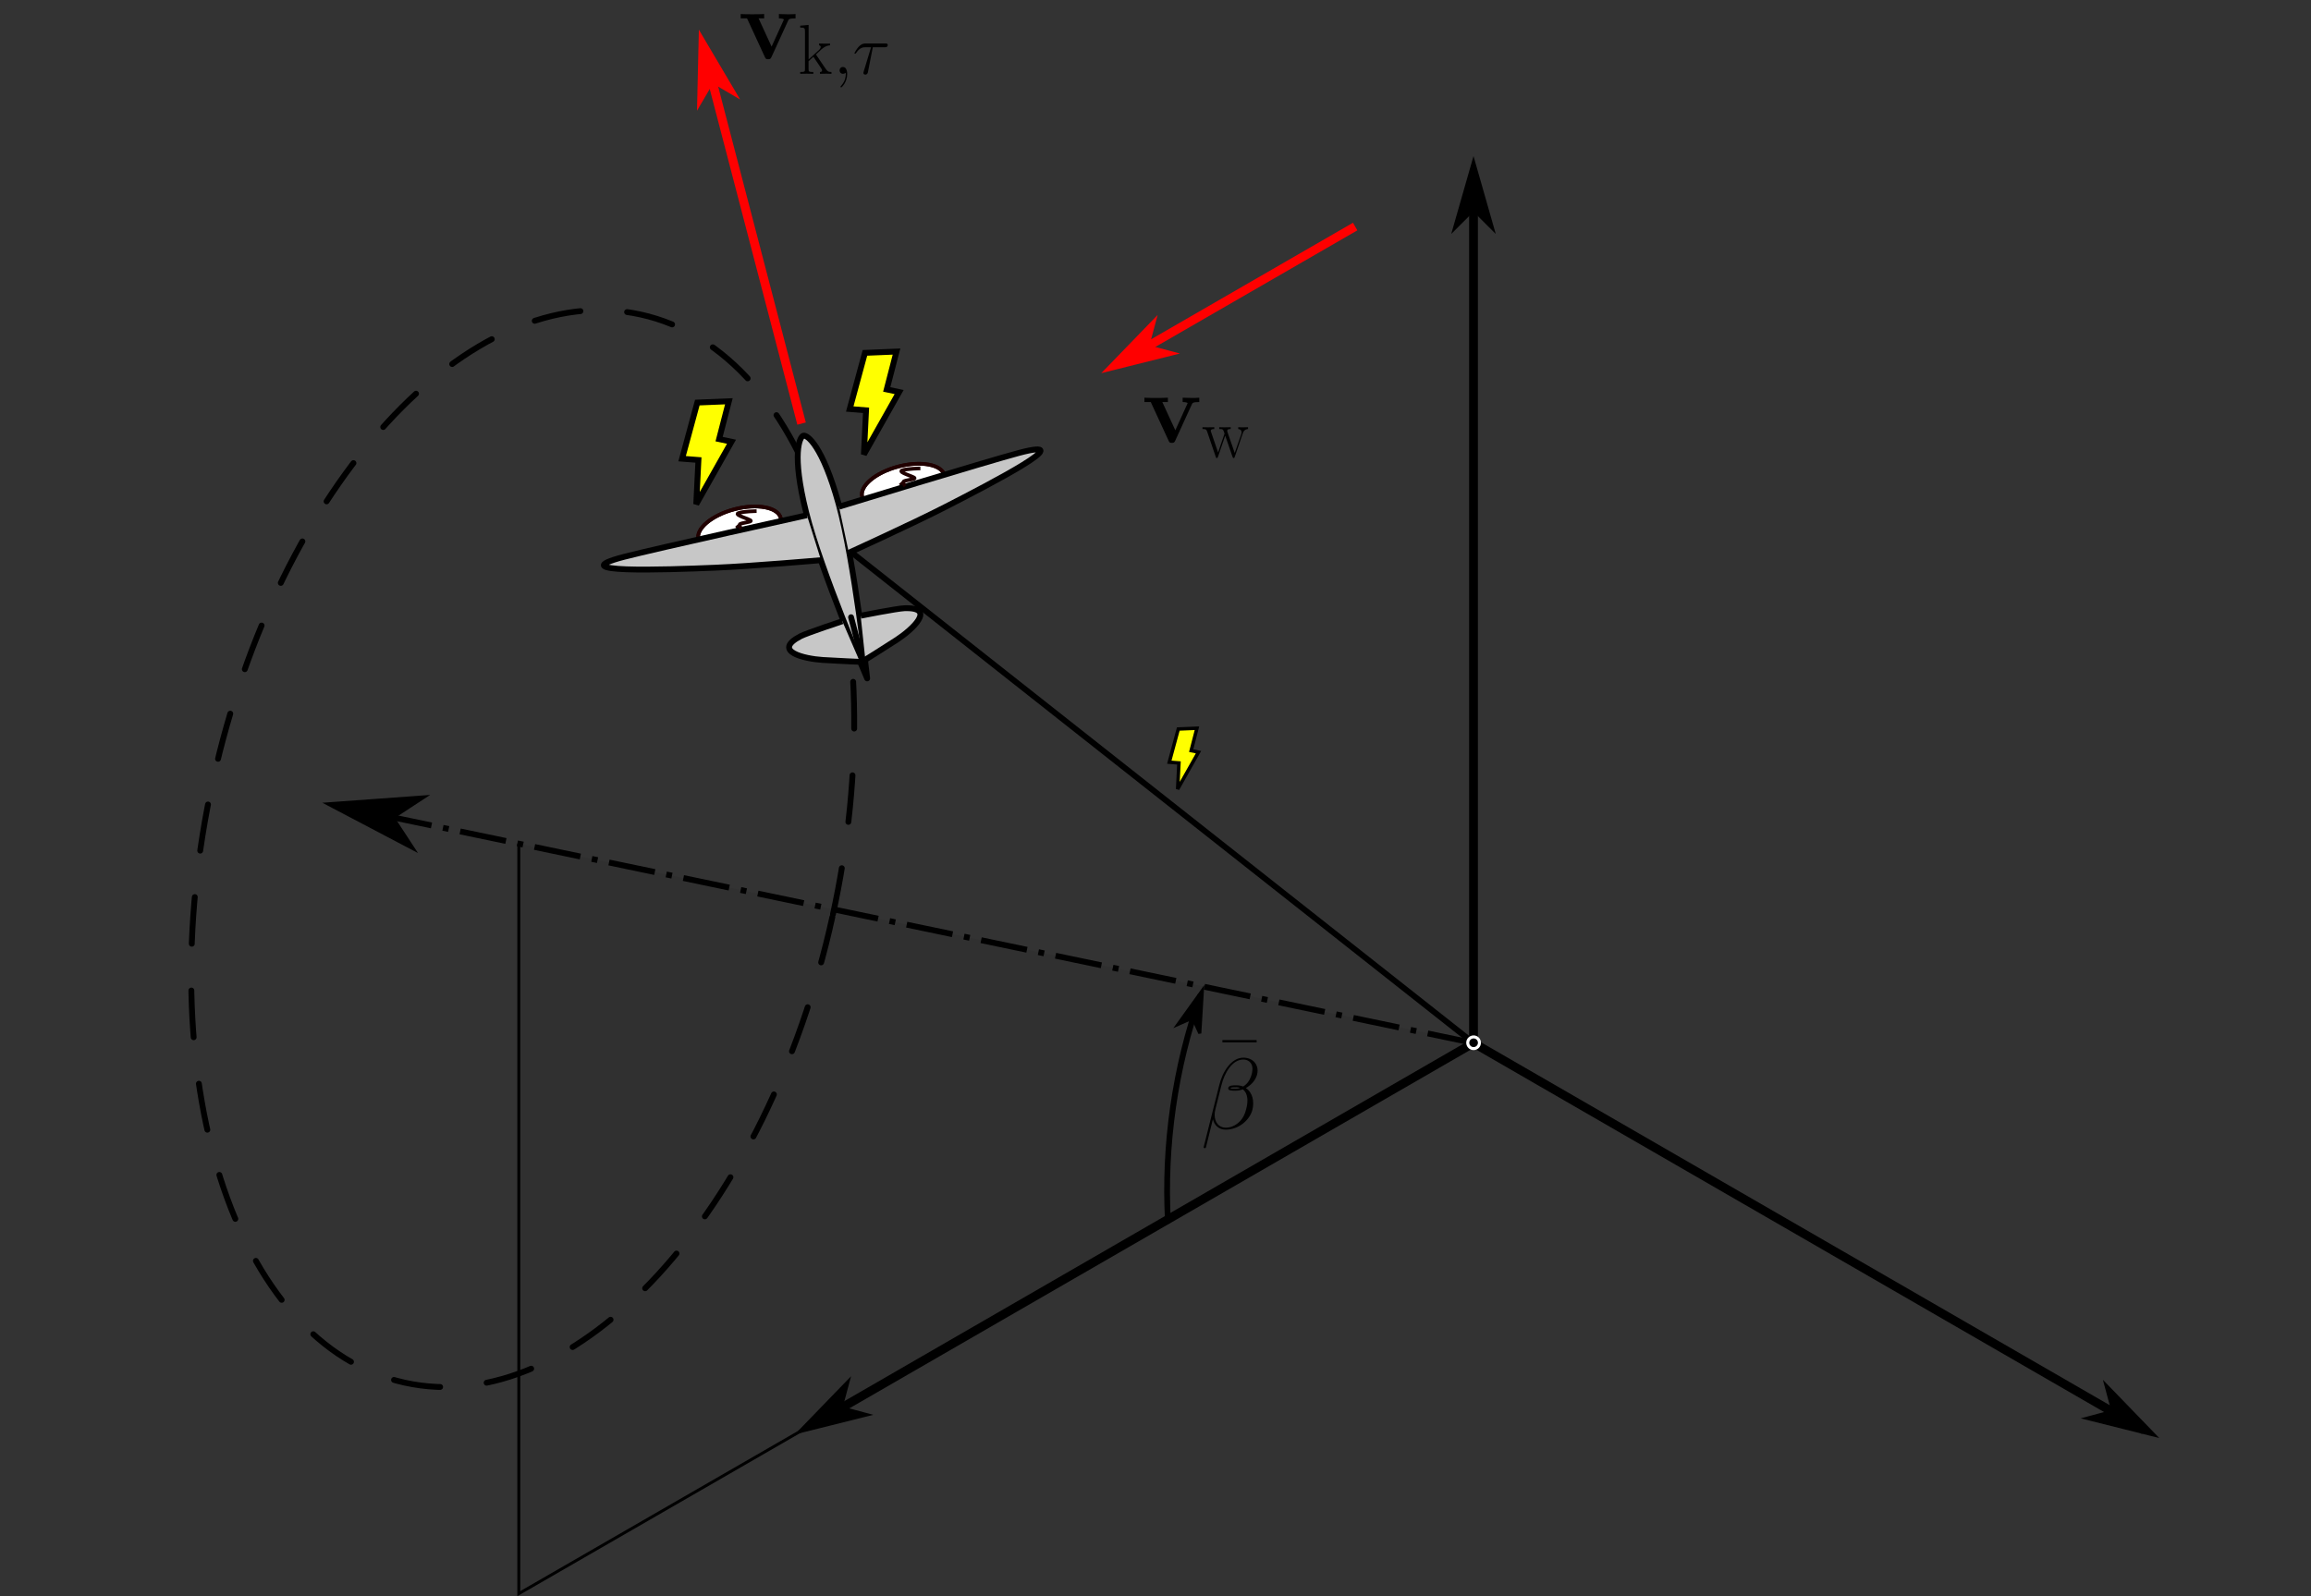 <?xml version="1.0" encoding="UTF-8"?>
<svg width="597pt" height="412.5pt" version="1.1" viewBox="0 0 597 412.5" xmlns="http://www.w3.org/2000/svg" xmlns:xlink="http://www.w3.org/1999/xlink">
<rect x="0" y="0" width="597" height="412.5" fill="#333333" stroke="none"/>
<defs>
<g id="a">
<path d="m14.797-10.422v-1.125c-0.938 0.062-0.984 0.062-2.062 0.062l-2.234-0.062v1.125c0.703 0 1.281 0.125 1.281 0.312 0 0 0 0.047-0.141 0.312l-3.031 6.672-3.359-7.297h1.438v-1.125c-0.609 0.062-2.422 0.062-3.125 0.062-0.75 0-2.266 0-2.938-0.062v1.125h1.641l4.578 9.922c0.234 0.5 0.281 0.625 0.875 0.625 0.422 0 0.625-0.047 0.859-0.562l4.297-9.391c0.172-0.391 0.281-0.594 1.922-0.594z"/>
</g>
<g id="k">
<path d="m8.641 0v-0.469c-0.844 0-1.047-0.172-1.594-0.969l-2.297-3.375c-0.016-0.031-0.109-0.141-0.109-0.188l1.453-1.375c1.047-0.875 1.703-0.953 2.172-0.984v-0.469c-0.109 0-0.172 0.016-0.172 0.016l-0.891 0.016c-0.5 0-1.281 0-1.781-0.031v0.469c0.25 0.031 0.438 0.172 0.438 0.422 0 0.359-0.375 0.719-0.375 0.719l-2.75 2.5v-8.922l-2.172 0.203v0.484c1.078 0 1.234 0.109 1.234 0.984v9.719c0 0.688-0.062 0.781-1.234 0.781v0.469c0.438-0.031 1.234-0.031 1.688-0.031 0.469 0 1.266 0 1.703 0.031v-0.469c-1.172 0-1.234-0.078-1.234-0.781v-2.016l1.25-1.141 1.844 2.734c0.219 0.328 0.391 0.578 0.391 0.812 0 0.328-0.328 0.391-0.547 0.391v0.469c0.438-0.031 1.219-0.031 1.672-0.031z"/>
</g>
<g id="j">
<path d="m11.953-7.359v-0.469c-0.359 0.016-0.719 0.031-1.078 0.031s-1.141 0-1.453-0.031v0.469c0.578 0.047 0.875 0.375 0.875 0.828 0 0.125-0.031 0.281-0.062 0.422l-1.719 4.938-1.859-5.359c-0.031-0.125-0.078-0.281-0.078-0.344 0-0.484 0.609-0.484 0.906-0.484v-0.469c-0.422 0.031-1.188 0.031-1.625 0.031-0.453 0-0.922 0-1.344-0.031v0.469c1 0 1 0.047 1.375 1.188l-1.672 4.875-1.797-5.25c-0.094-0.25-0.094-0.281-0.094-0.328 0-0.484 0.625-0.484 0.906-0.484v-0.469c-0.438 0.031-1.203 0.031-1.656 0.031-0.391 0-1.016 0-1.391-0.031v0.469c0.797 0 1 0.062 1.203 0.656l2.234 6.562c0.062 0.234 0.125 0.281 0.266 0.281 0.125 0 0.203-0.031 0.297-0.297l1.875-5.5 1.891 5.5c0.094 0.266 0.172 0.297 0.297 0.297 0.141 0 0.203-0.047 0.266-0.281l2.078-6.078c0.359-1.078 1.094-1.109 1.359-1.141z"/>
</g>
<g id="i">
<path d="m3.547 0.078c0-1.062-0.344-1.844-1.094-1.844-0.578 0-0.875 0.469-0.875 0.875s0.281 0.891 0.891 0.891c0.25 0 0.438-0.078 0.609-0.234 0.031-0.031 0.078-0.031 0.078-0.031s0.031 0.25 0.031 0.344c0 0.594-0.109 1.781-1.172 2.969-0.203 0.219-0.203 0.281-0.203 0.281 0 0.094 0.094 0.188 0.188 0.188 0.141 0 1.547-1.344 1.547-3.438z"/>
</g>
<g id="h">
<path d="m9.078-7.438c0-0.406-0.344-0.406-0.672-0.406h-5c-0.422 0-1.047 0-1.875 0.891-0.469 0.531-1.062 1.5-1.062 1.594 0 0.109 0.094 0.156 0.203 0.156 0.125 0 0.141-0.062 0.234-0.172 0.953-1.484 1.891-1.484 2.359-1.484h1.5l-1.891 6.234c-0.094 0.281-0.094 0.312-0.094 0.375 0 0.203 0.125 0.453 0.5 0.453 0.562 0 0.656-0.5 0.703-0.766l1.234-6.297h3.031c0.234 0 0.828 0 0.828-0.578z"/>
</g>
<g id="g">
<path d="m10.375-15.422v-0.594h-8.844v0.594z"/>
</g>
<g id="f">
<path d="m13.344-4.859c0.156-0.578 0.203-1.141 0.203-1.688 0-1.016-0.234-1.984-0.75-2.766-0.312-0.469-0.688-0.875-1.156-1.172 0.297-0.156 0.578-0.328 0.844-0.547 1.031-0.766 1.797-1.844 2.078-2.984 0.078-0.312 0.125-0.641 0.125-0.953 0-0.781-0.25-1.516-0.719-2.094-0.688-0.828-1.75-1.266-2.969-1.266-3.062 0-5.359 3.562-6.219 7.094l-4.031 16.016c0 0.188 0.109 0.266 0.219 0.266h0.156c0.094 0 0.172-0.062 0.203-0.156l1.812-7.312c0.375 1.594 1.547 2.688 3.328 2.688 1.469 0 3-0.5 4.328-1.484 1.234-0.938 2.203-2.266 2.547-3.641zm-1.625-0.109c-0.281 1.219-0.875 2.453-1.891 3.359-0.969 0.875-2.188 1.375-3.359 1.375-1.844 0-2.875-1.453-2.875-3.297 0-0.422 0.047-0.859 0.156-1.328l1.578-6.297c0.812-3.281 2.812-6.688 5.672-6.688 0.875 0 1.609 0.391 2.031 1.078 0.234 0.391 0.328 0.859 0.328 1.344 0 0.422-0.078 0.859-0.172 1.297-0.266 1-0.703 1.984-1.547 2.734-0.203 0.188-0.453 0.359-0.688 0.516-0.531-0.203-1.094-0.312-1.719-0.312-0.891 0-1.953 0-2.109 0.625 0 0.078-0.031 0.188-0.031 0.188 0 0.578 1.016 0.578 1.875 0.578 0.625 0 1.281-0.109 1.906-0.344 0.359 0.281 0.641 0.656 0.828 1.062 0.25 0.547 0.359 1.172 0.359 1.828 0 0.719-0.125 1.5-0.344 2.281zm-1.531-5.531c-0.391 0.125-0.797 0.203-1.188 0.203-0.547 0-1.359 0-1.297-0.156 0.047-0.234 0.875-0.234 1.5-0.234 0.359 0 0.672 0.047 0.984 0.188z"/>
</g>
<clipPath id="q">
<path d="m168 0h52v123h-52z"/>
</clipPath>
<clipPath id="p">
<rect width="597" height="413"/>
</clipPath>
<g id="c" clip-path="url(#p)">
<path d="m134.02 411.84 0.004-193.82 246.75 51.465z" fill-opacity=".059"/>
<path transform="matrix(1 0 0 1 0 -.037)" d="m380.65 269.55-163.88-129.31" fill="none" stroke="#000" stroke-width="1.511"/>
<path transform="matrix(1 .221 -.221 1 0 -.037)" d="m254.95 180.65c6.21e-4 76.213-35.815 138-79.995 138-44.184 8.24e-4 -79.999-61.783-79.999-138-6.21e-4 -76.213 35.819-138 79.995-138 44.184-8.24e-4 80.003 61.786 79.999 138zm0 0" fill="none" stroke="#000" stroke-dasharray="11.803 11.803" stroke-linecap="round" stroke-width="1.475"/>
<g clip-path="url(#q)">
<path transform="matrix(1 0 0 1 0 -.037)" d="m207.07 109.49-25.42-97.441" fill="none" stroke="#f00" stroke-width="2.266"/>
</g>
<path transform="matrix(.261 1 -1 .261 0 -.037)" d="m64.425-167.14 4.386-4.387-15.35 4.386 15.347 4.386z" fill="#f00" fill-rule="evenodd" stroke="#f00" stroke-width="1.17"/>
<path transform="matrix(.227 -1 .986 .282 0 -.037)" d="m-215.23 355.54c18.056-5.217 37.631-6.805 56.764-4.607" fill="none" stroke="#000" stroke-linecap="round" stroke-width="1.475"/>
<path transform="matrix(-.351 1 -.992 -.41 0 -.037)" d="m118.51-352.54 2.834-2.835-9.922 2.837 9.922 2.833z" fill-rule="evenodd" stroke="#000" stroke-width=".756"/>
<path transform="matrix(1 0 0 -1 0 -.037)" d="m223.44-91.217-3.929-14.507 4.215-0.336-0.562-11.413 9.109 16.132-3.207 0.676 2.531 9.784z" fill="#ff0" stroke="#000" stroke-width="1.511"/>
<path transform="matrix(1 0 0 -1 0 -.037)" d="m304.39-188.41-2.328-8.581 2.492-0.195-0.332-6.75 5.386 9.542-1.894 0.395 1.496 5.789z" fill="#ff0" stroke="#000" stroke-width=".894"/>
<path transform="matrix(1 0 0 -1 0 -.037)" d="m180.14-104.06-3.933-14.503 4.218-0.336-0.566-11.413 9.109 16.132-3.203 0.676 2.527 9.78z" fill="#ff0" stroke="#000" stroke-width="1.511"/>
</g>
<clipPath id="o">
<rect width="597" height="413"/>
</clipPath>
<g id="b" clip-path="url(#o)">
<path transform="matrix(1 0 0 1 0 -.037)" d="m380.65 269.55-294.48-61.503" fill="none" stroke="#000" stroke-dasharray="12.087 3.022 1.511 3.022" stroke-width="1.511"/>
<path transform="matrix(1 .209 -.209 1 0 -.037)" d="m138.99 182.11 5.916-5.919-20.704 5.918 20.702 5.913z" fill-rule="evenodd" stroke="#000" stroke-width="1.578"/>
<path transform="matrix(1 0 0 1 0 -.037)" d="m380.65 269.55-171.34 98.93" fill="none" stroke="#000" stroke-width="2.266"/>
<path transform="matrix(1 -.577 .577 1 0 -.037)" d="m5.259 366.98 3.926-3.924-13.737 3.923 13.738 3.929z" fill-rule="evenodd" stroke="#000" stroke-width="1.047"/>
<path transform="matrix(1 0 0 1 0 -.037)" d="m381.65 270.13 172.27 99.465" fill="none" stroke="#000" stroke-width="2.266"/>
<path transform="matrix(-1 -.577 .577 -1 0 -.037)" d="m-567.63-37.336 3.924-3.926-13.737 3.924 13.739 3.926z" fill-rule="evenodd" stroke="#000" stroke-width="1.047"/>
<path transform="matrix(1 0 0 1 0 -.037)" d="m380.65 269.55v-224.73" fill="none" stroke="#000" stroke-width="2.266"/>
<path transform="matrix(0 1 -1 0 0 -.037)" d="m53.892-380.65 4.531-4.531-15.862 4.531 15.862 4.535z" fill-rule="evenodd" stroke="#000" stroke-width="1.209"/>
<path transform="matrix(1 0 0 1 0 -.037)" d="m379.16 269.5c-0.004-0.836 0.664-1.516 1.5-1.523 0.832-0.008 1.516 0.66 1.523 1.496 0.008 0.832-0.66 1.516-1.496 1.523s-1.516-0.66-1.527-1.496" fill="#000002" stroke="#fff" stroke-miterlimit="10" stroke-width=".781"/>
</g>
<clipPath id="n">
<rect width="597" height="413"/>
</clipPath>
<g id="e" clip-path="url(#n)">
<path transform="matrix(.561 -1 -1 -.561 0 -.037)" d="m0.739-234.27c3.68-3.812 8.124-5.484 9.935-3.739 1.806 1.747 0.29 6.248-3.388 10.057-3.683 3.81-8.127 5.482-9.935 3.739-1.809-1.748-0.29-6.248 3.388-10.057" fill="#fff" stroke="#210000" stroke-width=".824"/>
<path transform="matrix(.561 -1 -1 -.561 0 -.037)" d="m0.739-234.27c3.68-3.812 8.124-5.484 9.935-3.739 1.806 1.747 0.29 6.248-3.388 10.057-3.683 3.81-8.127 5.482-9.935 3.739-1.809-1.748-0.29-6.248 3.388-10.057z" fill="none" stroke="#210000" stroke-width=".824"/>
<path transform="matrix(1 -.263 .263 1 0 -.037)" d="m162.2 175.12c0.177-15.132 3.231-18.681 4.195-18.739 0.961-0.06 4.016 3.61 4.191 18.737 0.179 14.983-4.196 43.976-4.196 43.976s-4.367-28.993-4.191-43.973z" fill="#c7c7c7" stroke="#000" stroke-linejoin="round" stroke-width="1.461"/>
<path transform="matrix(.561 -1 -1 -.561 0 -.037)" d="m-0.814-229.11s1.51-2.61 2.403-3.367c0.894-0.752-0.136 3.092 0.14 3.297 0.271 0.207 1.508-1.784 1.923-1.785 0.41-4.2e-4 0.686 0.826 0.686 0.826" fill="none" stroke="#210000" stroke-width=".824"/>
<path transform="matrix(1 -.263 .263 1 0 -.037)" d="m170.5 175.81s38.448-1.538 46.833-1.564c16.566-0.048-8.929 5.691-21.229 8.396-8.913 1.962-26.151 4.922-26.151 4.922" fill="#c7c7c7" stroke="#000" stroke-width="1.461"/>
<path transform="matrix(.561 -1 -1 -.561 0 -.037)" d="m-25.707-206.8c3.678-3.809 8.127-5.482 9.933-3.736 1.808 1.744 0.29 6.248-3.388 10.057-3.678 3.809-8.127 5.482-9.933 3.736-1.81-1.745-0.29-6.248 3.388-10.057" fill="#fff" stroke="#210000" stroke-width=".824"/>
<path transform="matrix(.561 -1 -1 -.561 0 -.037)" d="m-25.707-206.8c3.678-3.809 8.127-5.482 9.933-3.736 1.808 1.744 0.29 6.248-3.388 10.057-3.678 3.809-8.127 5.482-9.933 3.736-1.81-1.745-0.29-6.248 3.388-10.057z" fill="none" stroke="#210000" stroke-width=".824"/>
<path transform="matrix(.561 -1 -1 -.561 0 -.037)" d="m-27.259-201.65s1.513-2.609 2.405-3.363c0.893-0.757-0.139 3.09 0.137 3.295 0.276 0.205 1.509-1.787 1.923-1.785 0.41-4.2e-4 0.687 0.823 0.687 0.823" fill="none" stroke="#210000" stroke-width=".824"/>
<path transform="matrix(1 -.263 .263 1 0 -.037)" d="m162.21 175.83s-38.449-1.536-46.832-1.56c-16.565-0.046 8.926 5.689 21.23 8.392 8.913 1.964 26.148 4.928 26.148 4.928" fill="#c7c7c7" stroke="#000" stroke-width="1.461"/>
<path transform="matrix(1 -.263 .263 1 0 -.037)" d="m168.8 203.53s9.316 0.578 11.052 0.972c7.952 1.801 0.464 5.711-3.845 7.141-3.847 1.278-8.868 2.813-8.868 2.813" fill="#c7c7c7" stroke="#000" stroke-width="1.461"/>
<path transform="matrix(1 -.263 .263 1 0 -.037)" d="m164.03 203.7s-9.32 0.581-11.056 0.973c-7.954 1.804-0.463 5.714 3.845 7.143 3.848 1.277 8.873 2.813 8.873 2.813" fill="#c7c7c7" stroke="#000" stroke-width="1.461"/>
<path transform="matrix(.561 -1 -1 -.561 0 -.037)" d="m-17.085-205.04s-1.51 2.61-2.401 3.364c-0.893 0.757 0.139-3.09-0.137-3.295s-1.512 1.785-1.923 1.785c-0.413-0.001-0.687-0.823-0.687-0.823" fill="none" stroke="#210000" stroke-width=".824"/>
<path transform="matrix(.561 -1 -1 -.561 0 -.037)" d="m9.363-232.51s-1.51 2.61-2.403 3.367c-0.894 0.752 0.136-3.092-0.138-3.3-0.273-0.204-1.509 1.787-1.923 1.785-0.412 0.003-0.687-0.823-0.687-0.823" fill="none" stroke="#210000" stroke-width=".824"/>
<path transform="matrix(1 -.263 .263 1 0 -.037)" d="m166.39 203.29-0.004 14.4" fill="none" stroke="#000" stroke-linecap="round" stroke-width="1.461"/>
<path transform="matrix(1 0 0 1 0 -.037)" d="m350.08 58.579c-27.306 15.76-61.659 35.599-61.659 35.599" fill="none" stroke="#f00" stroke-width="2.266"/>
<path transform="matrix(1 -.577 .577 1 0 -.037)" d="m183.39 195.52 3.926-3.924-13.737 3.924 13.736 3.927z" fill="#f00" fill-rule="evenodd" stroke="#f00" stroke-width="1.047"/>
</g>
<clipPath id="m">
<path d="m129 213h255v199.5h-255z"/>
</clipPath>
<clipPath id="l">
<rect width="597" height="413"/>
</clipPath>
<g id="d" clip-path="url(#l)">
<g clip-path="url(#m)">
<path transform="matrix(1 0 0 1 0 -.037)" d="m378.91 270.57-244.89 141.27 0.004-193.8" fill="none" stroke="#000" stroke-width=".755"/>
</g>
</g>
</defs>
<use xlink:href="#c"/>
<g>
<use x="190.716" y="15.176" xlink:href="#a"/>
<use x="206.154" y="19.076" xlink:href="#k"/>
<use x="215.304" y="19.076" xlink:href="#i"/>
<use x="220.254" y="19.076" xlink:href="#h"/>
</g>
<use xlink:href="#b"/>
<g>
<use x="314.254" y="284.769" xlink:href="#g"/>
<use x="310.187" y="291.631" xlink:href="#f"/>
</g>
<use xlink:href="#e"/>
<g>
<use x="295.011" y="114.315" xlink:href="#a"/>
<use x="310.449" y="118.215" xlink:href="#j"/>
</g>
<use xlink:href="#d"/>
</svg>
